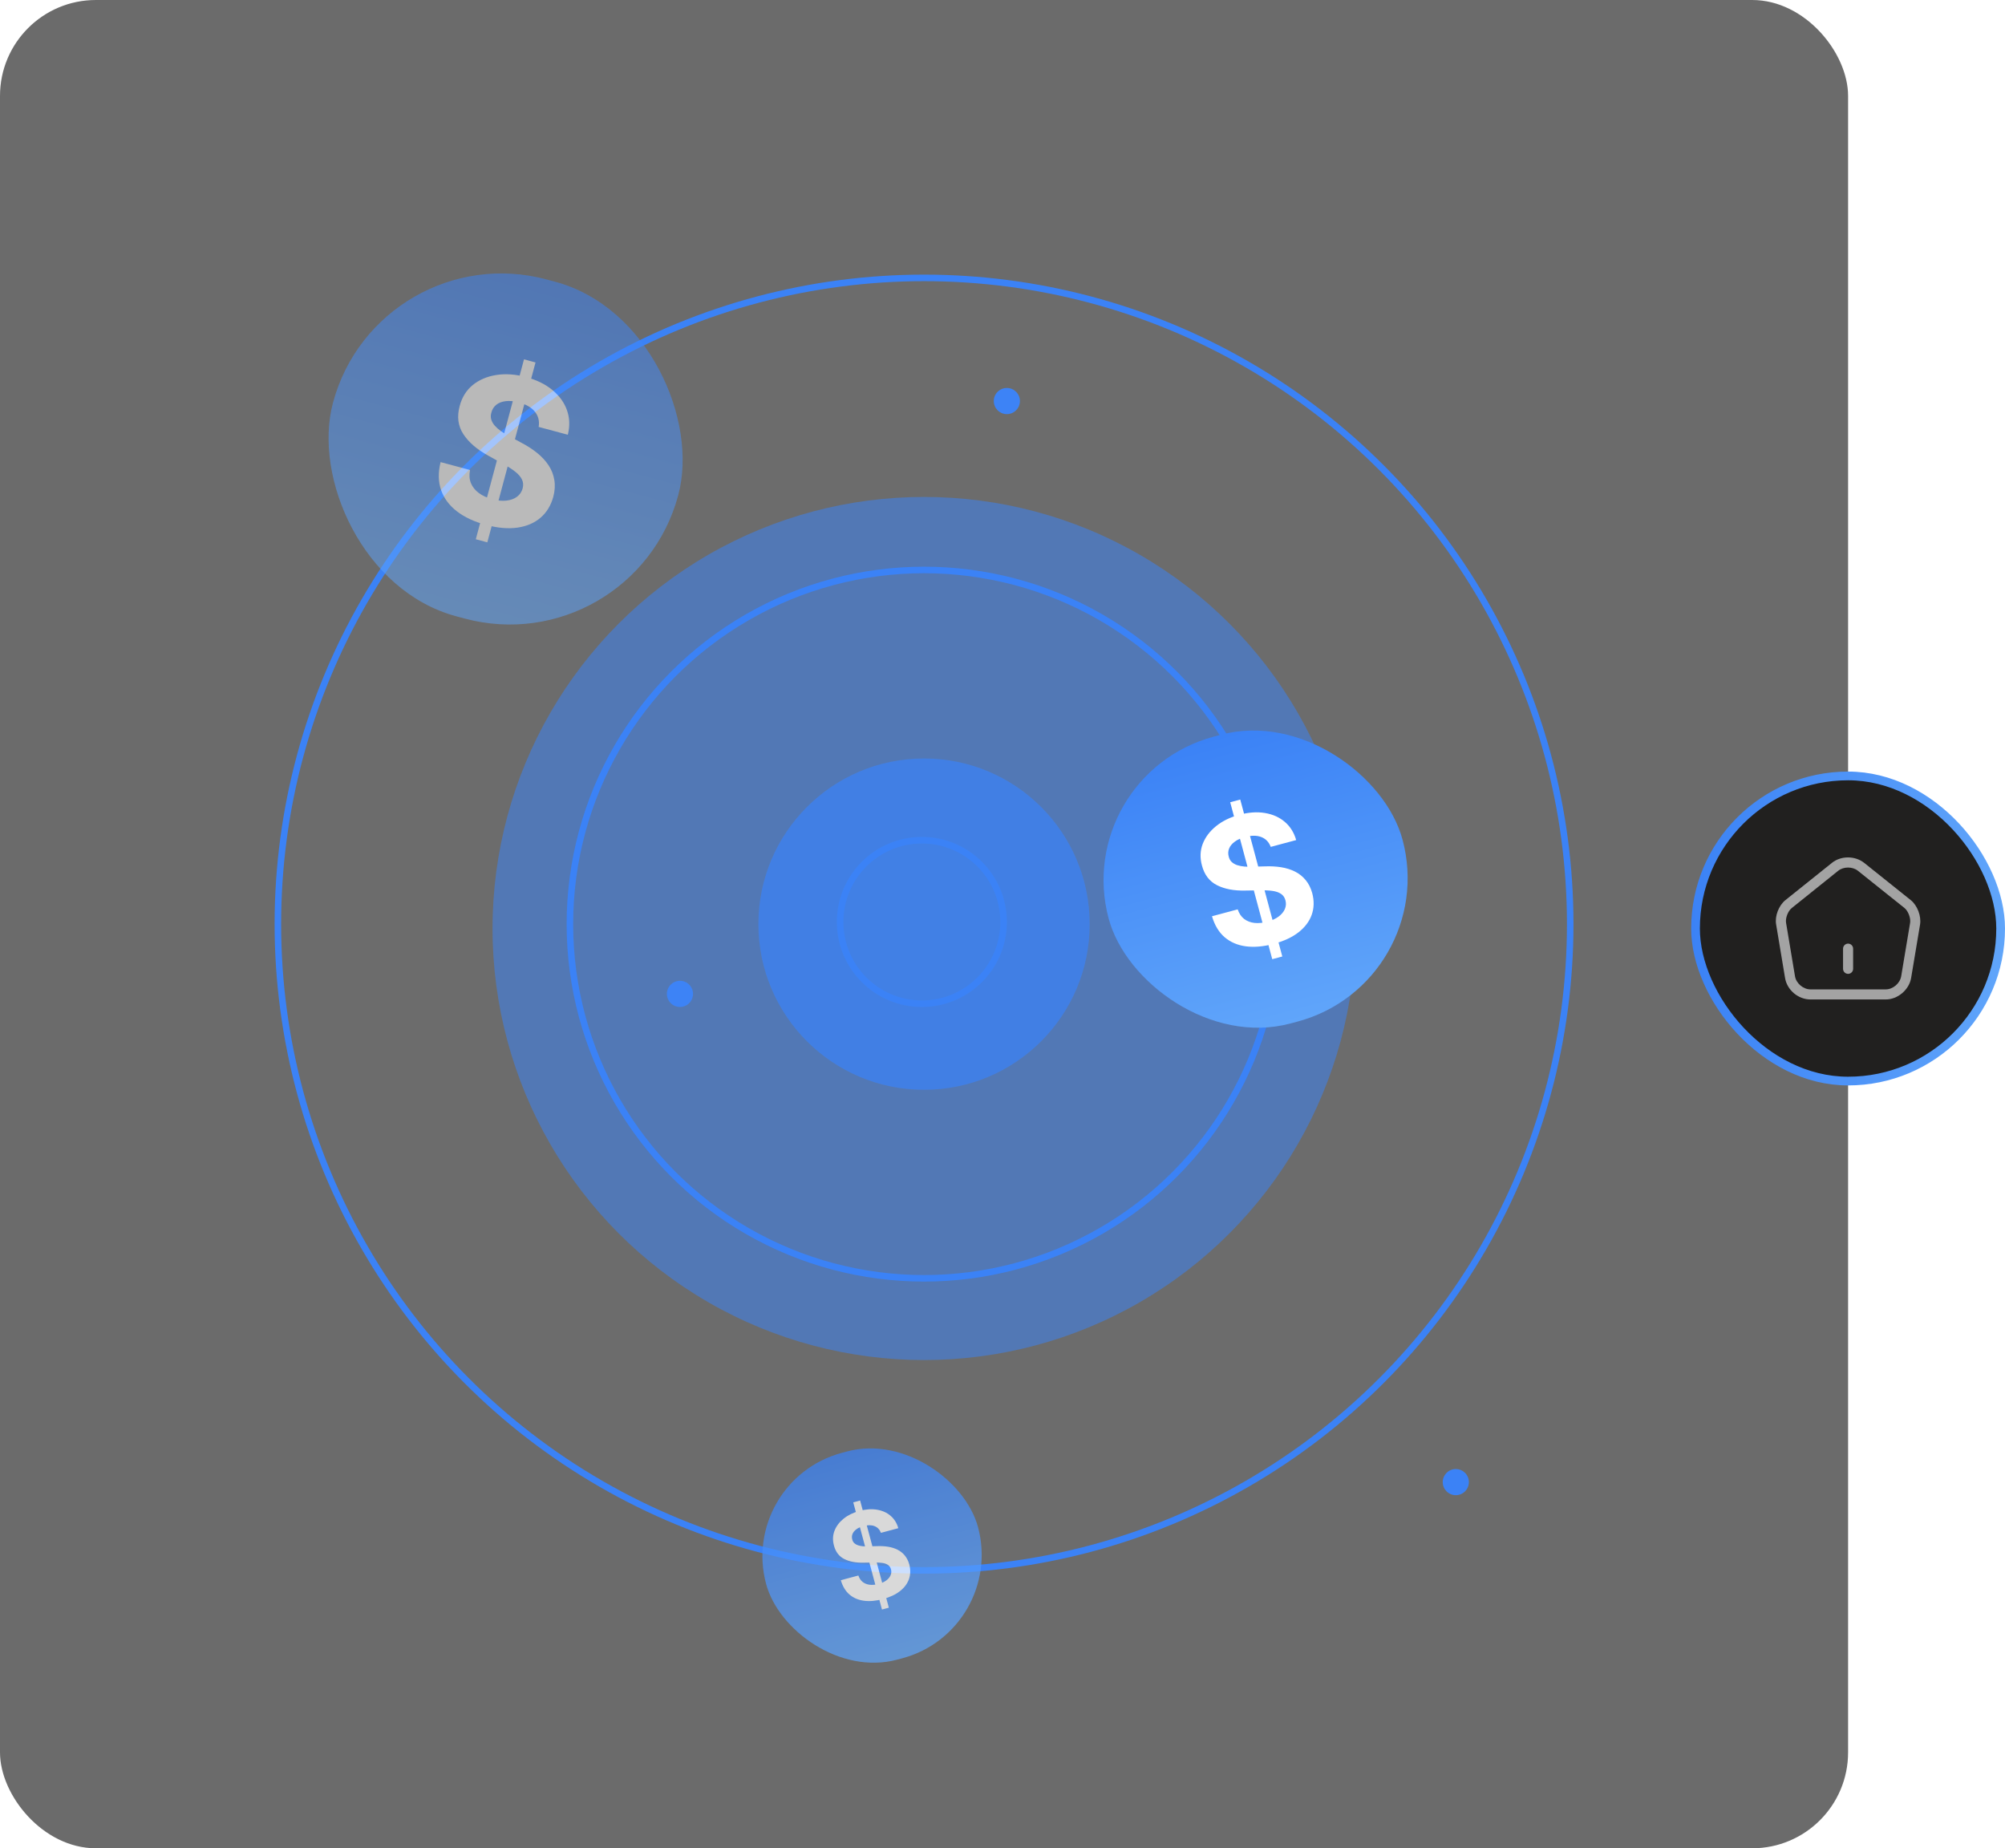 <svg width="460" height="424" viewBox="0 0 460 424" fill="none" xmlns="http://www.w3.org/2000/svg">
<g clip-path="url(#clip0_714_140)">
<rect width="424" height="424" rx="22" fill="#1F1F1F" fill-opacity="0.66"/>
<g filter="url(#filter0_f_714_140)">
<circle cx="334" cy="340" r="3" fill="#3B82F6"/>
</g>
<g filter="url(#filter1_f_714_140)">
<circle cx="156" cy="228" r="3" fill="#3B82F6"/>
</g>
<g filter="url(#filter2_f_714_140)">
<circle cx="231" cy="92" r="3" fill="#3B82F6"/>
</g>
<circle cx="212" cy="212" r="148.25" fill="white" fill-opacity="0.01" stroke="#3B82F6" stroke-width="1.5"/>
<circle cx="212" cy="212" r="81.25" fill="white" fill-opacity="0.01" stroke="#3B82F6" stroke-width="1.5"/>
<circle cx="211.5" cy="211.5" r="18.75" fill="white" fill-opacity="0.01" stroke="#3B82F6" stroke-width="1.5"/>
<g filter="url(#filter3_f_714_140)">
<circle cx="212" cy="212" r="38" fill="#3B82F6" fill-opacity="0.73"/>
</g>
<g filter="url(#filter4_f_714_140)">
<circle cx="212" cy="213" r="99" fill="#3B82F6" fill-opacity="0.53"/>
</g>
<g opacity="0.53">
<rect x="86.75" y="53.751" width="82" height="80" rx="40" transform="rotate(15 86.75 53.751)" fill="url(#paint0_linear_714_140)"/>
<path d="M109.161 123.708L120.219 82.436L122.863 83.145L111.805 124.416L109.161 123.708ZM123.582 97.938C123.801 96.603 123.519 95.445 122.734 94.463C121.948 93.48 120.718 92.765 119.041 92.315C117.902 92.01 116.897 91.914 116.026 92.026C115.157 92.127 114.439 92.401 113.87 92.848C113.312 93.297 112.938 93.877 112.748 94.586C112.568 95.171 112.553 95.72 112.704 96.233C112.865 96.749 113.144 97.232 113.542 97.684C113.942 98.126 114.427 98.549 114.998 98.956C115.572 99.352 116.197 99.726 116.874 100.081L119.65 101.585C121.004 102.293 122.211 103.077 123.271 103.937C124.33 104.797 125.196 105.737 125.867 106.758C126.538 107.779 126.973 108.886 127.171 110.08C127.381 111.276 127.306 112.564 126.948 113.942C126.396 115.96 125.411 117.574 123.992 118.783C122.588 119.985 120.819 120.738 118.687 121.042C116.569 121.339 114.166 121.127 111.479 120.407C108.814 119.693 106.602 118.662 104.843 117.315C103.095 115.972 101.882 114.351 101.204 112.453C100.54 110.547 100.499 108.399 101.082 106.009L107.837 107.819C107.615 108.946 107.685 109.956 108.045 110.847C108.419 111.73 109.028 112.487 109.873 113.117C110.732 113.738 111.763 114.21 112.967 114.533C114.149 114.85 115.222 114.953 116.184 114.842C117.158 114.734 117.968 114.439 118.616 113.956C119.264 113.473 119.694 112.834 119.908 112.038C120.106 111.297 120.053 110.614 119.748 109.991C119.453 109.371 118.934 108.771 118.191 108.192C117.458 107.615 116.529 107.021 115.403 106.408L112.05 104.542C109.448 103.119 107.533 101.471 106.307 99.599C105.081 97.727 104.8 95.572 105.464 93.136C105.989 91.134 106.989 89.53 108.464 88.324C109.95 87.121 111.751 86.353 113.867 86.022C115.984 85.69 118.246 85.847 120.653 86.492C123.104 87.149 125.13 88.141 126.733 89.469C128.346 90.8 129.463 92.349 130.083 94.117C130.704 95.884 130.767 97.755 130.272 99.731L123.582 97.938Z" fill="white"/>
</g>
<rect x="245.537" y="177.812" width="69.814" height="68.111" rx="34.056" transform="rotate(-15 245.537 177.812)" fill="url(#paint1_linear_714_140)"/>
<path d="M291.886 220.037L282.239 184.034L284.546 183.416L294.193 219.419L291.886 220.037ZM291.541 194.279C291.125 193.174 290.406 192.422 289.384 192.023C288.363 191.623 287.121 191.619 285.658 192.011C284.664 192.278 283.863 192.643 283.254 193.108C282.642 193.563 282.219 194.083 281.984 194.669C281.758 195.252 281.728 195.853 281.894 196.472C282.014 196.992 282.242 197.413 282.579 197.735C282.926 198.054 283.348 198.298 283.845 198.466C284.34 198.625 284.892 198.733 285.5 198.791C286.106 198.84 286.742 198.85 287.408 198.823L290.161 198.748C291.493 198.693 292.747 198.759 293.923 198.946C295.098 199.134 296.162 199.467 297.114 199.945C298.067 200.423 298.878 201.07 299.549 201.885C300.229 202.698 300.734 203.703 301.065 204.901C301.528 206.666 301.487 208.315 300.943 209.847C300.406 211.368 299.399 212.708 297.921 213.868C296.45 215.016 294.542 215.903 292.198 216.532C289.873 217.155 287.752 217.341 285.836 217.091C283.93 216.838 282.306 216.142 280.966 215.004C279.633 213.854 278.666 212.249 278.063 210.19L283.956 208.611C284.28 209.559 284.773 210.291 285.434 210.807C286.102 211.312 286.892 211.618 287.805 211.725C288.725 211.82 289.71 211.727 290.76 211.445C291.791 211.169 292.646 210.779 293.326 210.276C294.014 209.77 294.497 209.193 294.776 208.545C295.055 207.898 295.101 207.227 294.915 206.533C294.742 205.886 294.404 205.394 293.902 205.057C293.409 204.716 292.755 204.49 291.941 204.376C291.136 204.26 290.175 204.216 289.057 204.245L285.709 204.297C283.123 204.357 280.958 203.948 279.215 203.068C277.472 202.188 276.32 200.683 275.759 198.553C275.283 196.811 275.338 195.163 275.927 193.609C276.525 192.052 277.551 190.687 279.005 189.513C280.459 188.34 282.236 187.472 284.336 186.909C286.474 186.336 288.438 186.202 290.227 186.506C292.027 186.808 293.546 187.491 294.786 188.556C296.026 189.62 296.89 191.006 297.378 192.715L291.541 194.279Z" fill="white"/>
<g opacity="0.74">
<rect x="169.408" y="339.646" width="50.338" height="49.11" rx="24.555" transform="rotate(-15 169.408 339.646)" fill="url(#paint2_linear_714_140)"/>
<path d="M202.347 369.229L195.759 344.641L197.334 344.219L203.922 368.807L202.347 369.229ZM202.111 351.638C201.827 350.884 201.336 350.37 200.638 350.097C199.941 349.824 199.093 349.822 198.094 350.089C197.415 350.271 196.868 350.521 196.452 350.838C196.034 351.149 195.745 351.504 195.585 351.904C195.43 352.302 195.41 352.713 195.523 353.135C195.605 353.491 195.761 353.779 195.991 353.998C196.228 354.216 196.516 354.383 196.856 354.497C197.194 354.606 197.57 354.68 197.986 354.72C198.4 354.753 198.834 354.76 199.289 354.741L201.169 354.69C202.079 354.652 202.935 354.697 203.738 354.825C204.541 354.953 205.267 355.181 205.917 355.507C206.568 355.834 207.122 356.276 207.58 356.833C208.044 357.388 208.389 358.074 208.615 358.892C208.932 360.097 208.904 361.223 208.532 362.27C208.166 363.308 207.477 364.224 206.468 365.016C205.464 365.8 204.161 366.406 202.56 366.835C200.972 367.26 199.524 367.388 198.215 367.217C196.913 367.044 195.805 366.569 194.89 365.792C193.979 365.006 193.318 363.91 192.907 362.504L196.931 361.426C197.153 362.073 197.489 362.573 197.941 362.926C198.397 363.27 198.936 363.479 199.56 363.552C200.188 363.617 200.861 363.553 201.578 363.361C202.282 363.173 202.866 362.906 203.33 362.562C203.8 362.217 204.13 361.823 204.321 361.381C204.511 360.939 204.543 360.481 204.416 360.007C204.297 359.565 204.067 359.229 203.723 358.998C203.387 358.766 202.94 358.611 202.384 358.534C201.835 358.454 201.178 358.424 200.415 358.444L198.129 358.48C196.362 358.521 194.884 358.241 193.694 357.64C192.503 357.04 191.717 356.012 191.333 354.557C191.008 353.367 191.046 352.242 191.448 351.18C191.856 350.117 192.557 349.185 193.55 348.383C194.543 347.582 195.757 346.989 197.191 346.605C198.651 346.214 199.992 346.122 201.214 346.33C202.443 346.536 203.481 347.002 204.327 347.729C205.174 348.456 205.764 349.403 206.097 350.57L202.111 351.638Z" fill="white"/>
</g>
</g>
<rect x="389" y="178" width="70" height="70" rx="35" fill="#21201F"/>
<rect x="389" y="178" width="70" height="70" rx="35" stroke="url(#paint3_linear_714_140)" stroke-width="2"/>
<path d="M424 223.406C423.368 223.406 422.844 222.882 422.844 222.25V217.625C422.844 216.993 423.368 216.469 424 216.469C424.632 216.469 425.156 216.993 425.156 217.625V222.25C425.156 222.882 424.632 223.406 424 223.406Z" fill="#A3A3A3"/>
<path d="M432.636 229.279H415.369C412.563 229.279 410.004 227.121 409.541 224.362L407.491 212.074C407.152 210.163 408.092 207.712 409.619 206.494L420.302 197.937C422.368 196.272 425.621 196.288 427.702 197.953L438.386 206.494C439.897 207.712 440.822 210.163 440.514 212.074L438.463 224.346C438.001 227.075 435.38 229.279 432.636 229.279ZM423.987 199.017C423.17 199.017 422.353 199.263 421.751 199.741L411.068 208.313C410.204 209.007 409.588 210.61 409.773 211.704L411.823 223.976C412.101 225.595 413.719 226.967 415.369 226.967H432.636C434.285 226.967 435.904 225.595 436.181 223.961L438.232 211.689C438.401 210.61 437.785 208.976 436.937 208.297L426.253 199.757C425.636 199.263 424.804 199.017 423.987 199.017Z" fill="#A3A3A3"/>
<defs>
<filter id="filter0_f_714_140" x="329" y="335" width="10" height="10" filterUnits="userSpaceOnUse" color-interpolation-filters="sRGB">
<feFlood flood-opacity="0" result="BackgroundImageFix"/>
<feBlend mode="normal" in="SourceGraphic" in2="BackgroundImageFix" result="shape"/>
<feGaussianBlur stdDeviation="1" result="effect1_foregroundBlur_714_140"/>
</filter>
<filter id="filter1_f_714_140" x="152" y="224" width="8" height="8" filterUnits="userSpaceOnUse" color-interpolation-filters="sRGB">
<feFlood flood-opacity="0" result="BackgroundImageFix"/>
<feBlend mode="normal" in="SourceGraphic" in2="BackgroundImageFix" result="shape"/>
<feGaussianBlur stdDeviation="0.5" result="effect1_foregroundBlur_714_140"/>
</filter>
<filter id="filter2_f_714_140" x="225" y="86" width="12" height="12" filterUnits="userSpaceOnUse" color-interpolation-filters="sRGB">
<feFlood flood-opacity="0" result="BackgroundImageFix"/>
<feBlend mode="normal" in="SourceGraphic" in2="BackgroundImageFix" result="shape"/>
<feGaussianBlur stdDeviation="1.5" result="effect1_foregroundBlur_714_140"/>
</filter>
<filter id="filter3_f_714_140" x="85.6" y="85.6" width="252.8" height="252.8" filterUnits="userSpaceOnUse" color-interpolation-filters="sRGB">
<feFlood flood-opacity="0" result="BackgroundImageFix"/>
<feBlend mode="normal" in="SourceGraphic" in2="BackgroundImageFix" result="shape"/>
<feGaussianBlur stdDeviation="44.2" result="effect1_foregroundBlur_714_140"/>
</filter>
<filter id="filter4_f_714_140" x="-115.9" y="-114.9" width="655.8" height="655.8" filterUnits="userSpaceOnUse" color-interpolation-filters="sRGB">
<feFlood flood-opacity="0" result="BackgroundImageFix"/>
<feBlend mode="normal" in="SourceGraphic" in2="BackgroundImageFix" result="shape"/>
<feGaussianBlur stdDeviation="114.45" result="effect1_foregroundBlur_714_140"/>
</filter>
<linearGradient id="paint0_linear_714_140" x1="127.75" y1="133.751" x2="127.75" y2="53.751" gradientUnits="userSpaceOnUse">
<stop stop-color="#60A5FA"/>
<stop offset="1" stop-color="#3B82F6"/>
</linearGradient>
<linearGradient id="paint1_linear_714_140" x1="280.444" y1="245.923" x2="280.444" y2="177.812" gradientUnits="userSpaceOnUse">
<stop stop-color="#60A5FA"/>
<stop offset="1" stop-color="#3B82F6"/>
</linearGradient>
<linearGradient id="paint2_linear_714_140" x1="194.577" y1="388.756" x2="194.577" y2="339.646" gradientUnits="userSpaceOnUse">
<stop stop-color="#60A5FA"/>
<stop offset="1" stop-color="#3B82F6"/>
</linearGradient>
<linearGradient id="paint3_linear_714_140" x1="460" y1="213" x2="388" y2="213" gradientUnits="userSpaceOnUse">
<stop stop-color="#60A5FA"/>
<stop offset="1" stop-color="#3B82F6"/>
</linearGradient>
<clipPath id="clip0_714_140">
<rect width="424" height="424" fill="white"/>
</clipPath>
</defs>
</svg>
